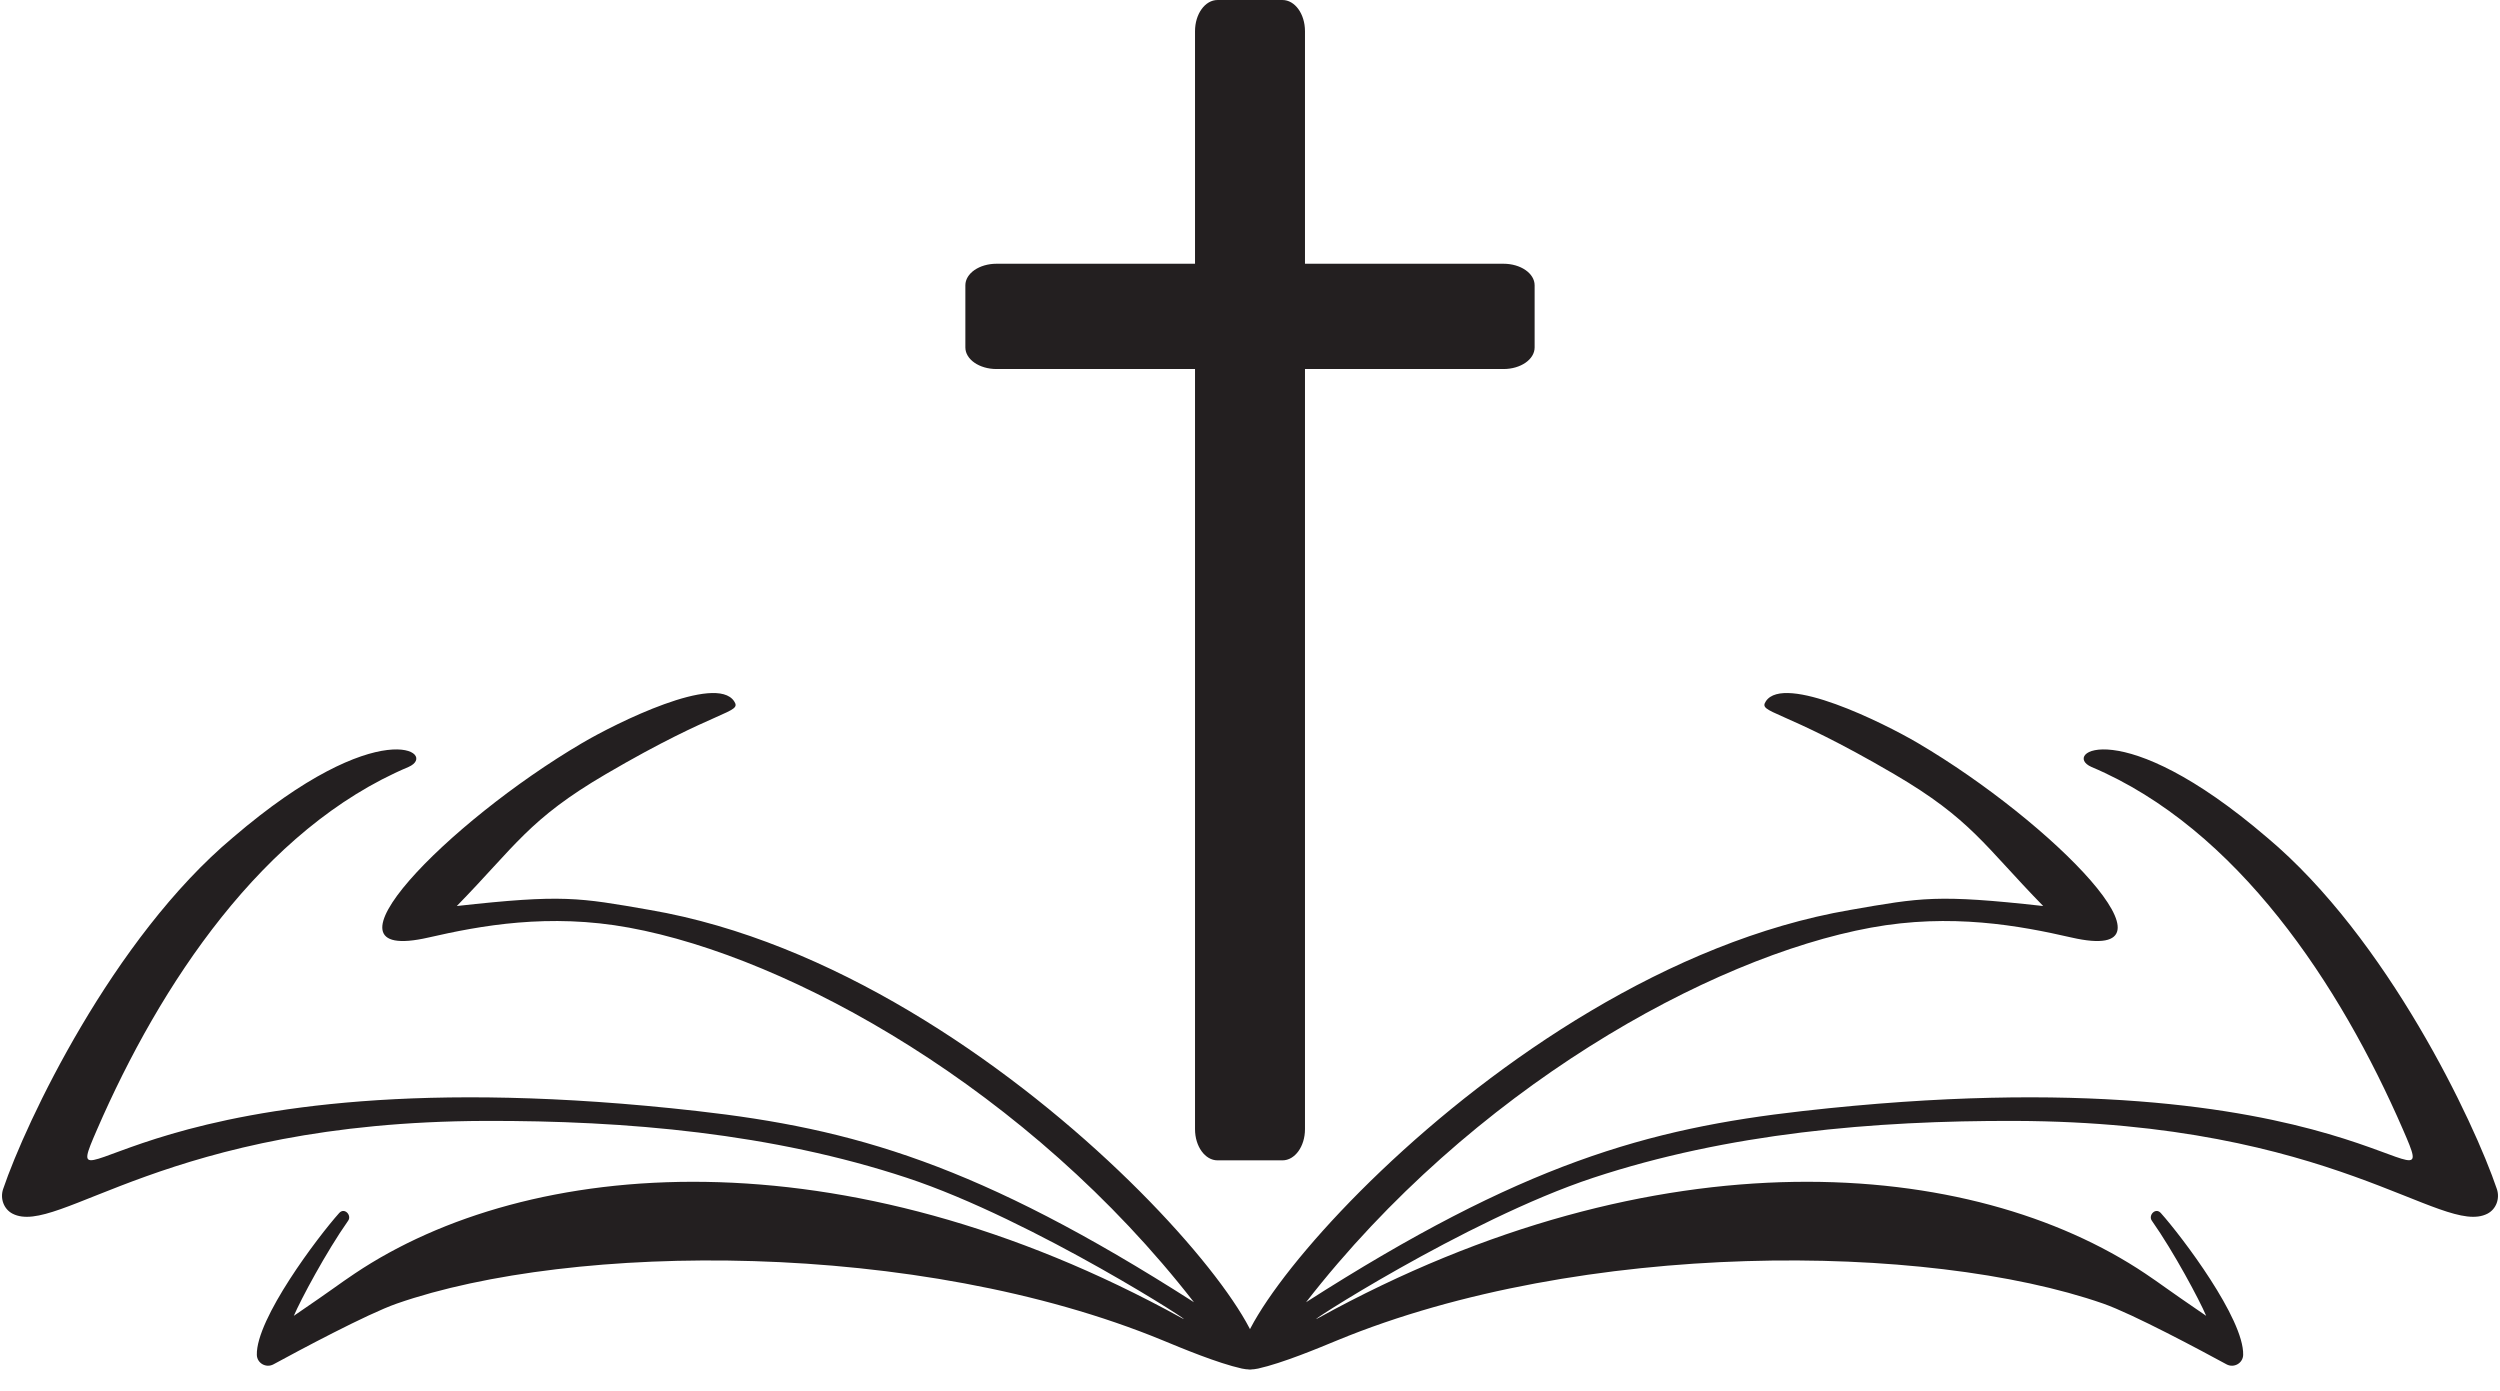 <?xml version="1.0" encoding="UTF-8"?><svg xmlns="http://www.w3.org/2000/svg" xmlns:xlink="http://www.w3.org/1999/xlink" height="441.3" preserveAspectRatio="xMidYMid meet" version="1.0" viewBox="103.3 182.7 793.4 441.3" width="793.4" zoomAndPan="magnify"><g fill="#231f20" id="change1_1"><path d="M 895.711 560.066 C 896.719 563.051 895.508 566.445 892.699 567.883 C 878.289 575.262 844.262 538.754 742.836 538.434 C 697.707 538.293 651.629 542.395 608.969 556.465 C 568.527 569.801 514.344 605.031 521.641 601.008 C 629.547 541.496 729.059 549.961 784.133 586.883 C 789.699 590.613 789.617 590.844 803.453 600.297 C 801.312 595.266 793.219 580.062 786.203 570.09 C 785.004 568.387 787.375 565.789 789.055 567.664 C 795.863 575.266 815.496 601.305 815.191 612.695 C 815.121 615.34 812.242 616.949 809.918 615.688 C 802.027 611.398 780.148 599.672 770.762 596.402 C 714.918 576.938 605.348 576.055 527.695 608.07 C 521.699 610.547 510.344 615.297 502.562 617.031 C 471.316 624 575.297 491.246 690.5 471.477 C 713.035 467.547 718.133 466.5 751.727 470.234 C 733.074 451.141 728.926 442.73 704.508 428.422 C 668.441 407.285 661.113 409.148 663.727 405.234 C 669.535 396.52 700.926 412.023 712.035 418.562 C 754.719 443.68 799.133 489.039 760.699 480.227 C 744.25 476.453 722.496 472.43 697.035 477.102 C 645.621 486.535 570.168 528.562 517.785 595.98 C 586.363 552.047 626.102 540.871 675.504 535.289 C 852.793 515.262 879.648 572.824 865.922 541.215 C 845.934 495.18 813.312 445.652 767.055 426.102 C 757.352 421.863 776.141 408.527 822.766 448.48 C 860.961 480.484 888.535 538.863 895.711 560.066" fill="inherit"/><path d="M 104.289 560.066 C 103.281 563.051 104.492 566.445 107.301 567.883 C 121.711 575.262 155.738 538.754 257.164 538.434 C 302.293 538.293 348.371 542.395 391.031 556.465 C 431.473 569.801 485.656 605.031 478.359 601.008 C 370.453 541.496 270.941 549.961 215.867 586.883 C 210.301 590.613 210.387 590.844 196.543 600.297 C 198.688 595.266 206.781 580.062 213.797 570.09 C 214.996 568.387 212.625 565.789 210.945 567.664 C 204.141 575.266 184.504 601.305 184.809 612.695 C 184.879 615.34 187.762 616.949 190.082 615.688 C 197.973 611.398 219.852 599.672 229.238 596.402 C 285.082 576.938 394.652 576.055 472.305 608.07 C 478.301 610.547 489.656 615.297 497.438 617.031 C 528.684 624 424.703 491.246 309.5 471.477 C 286.969 467.547 281.867 466.5 248.273 470.234 C 266.926 451.141 271.074 442.73 295.492 428.422 C 331.559 407.285 338.887 409.148 336.273 405.234 C 330.465 396.52 299.074 412.023 287.965 418.562 C 245.281 443.68 200.867 489.039 239.301 480.227 C 255.75 476.453 277.504 472.43 302.965 477.102 C 354.383 486.535 429.832 528.562 482.215 595.98 C 413.637 552.047 373.898 540.871 324.496 535.289 C 147.203 515.262 120.352 572.824 134.078 541.215 C 154.066 495.18 186.688 445.652 232.945 426.102 C 242.648 421.863 223.859 408.527 177.234 448.48 C 139.039 480.484 111.469 538.863 104.289 560.066" fill="inherit"/><path d="M 510.305 550.949 L 489.695 550.949 C 485.75 550.949 482.551 546.527 482.551 541.07 L 482.551 192.582 C 482.551 187.129 485.75 182.703 489.695 182.703 L 510.305 182.703 C 514.25 182.703 517.449 187.129 517.449 192.582 L 517.449 541.07 C 517.449 546.527 514.25 550.949 510.305 550.949" fill="inherit"/><path d="M 580.453 299.816 L 419.547 299.816 C 414.094 299.816 409.668 296.754 409.668 292.973 L 409.668 273.242 C 409.668 269.465 414.094 266.402 419.547 266.402 L 580.453 266.402 C 585.906 266.402 590.328 269.465 590.328 273.242 L 590.328 292.973 C 590.328 296.754 585.906 299.816 580.453 299.816" fill="inherit"/></g></svg>